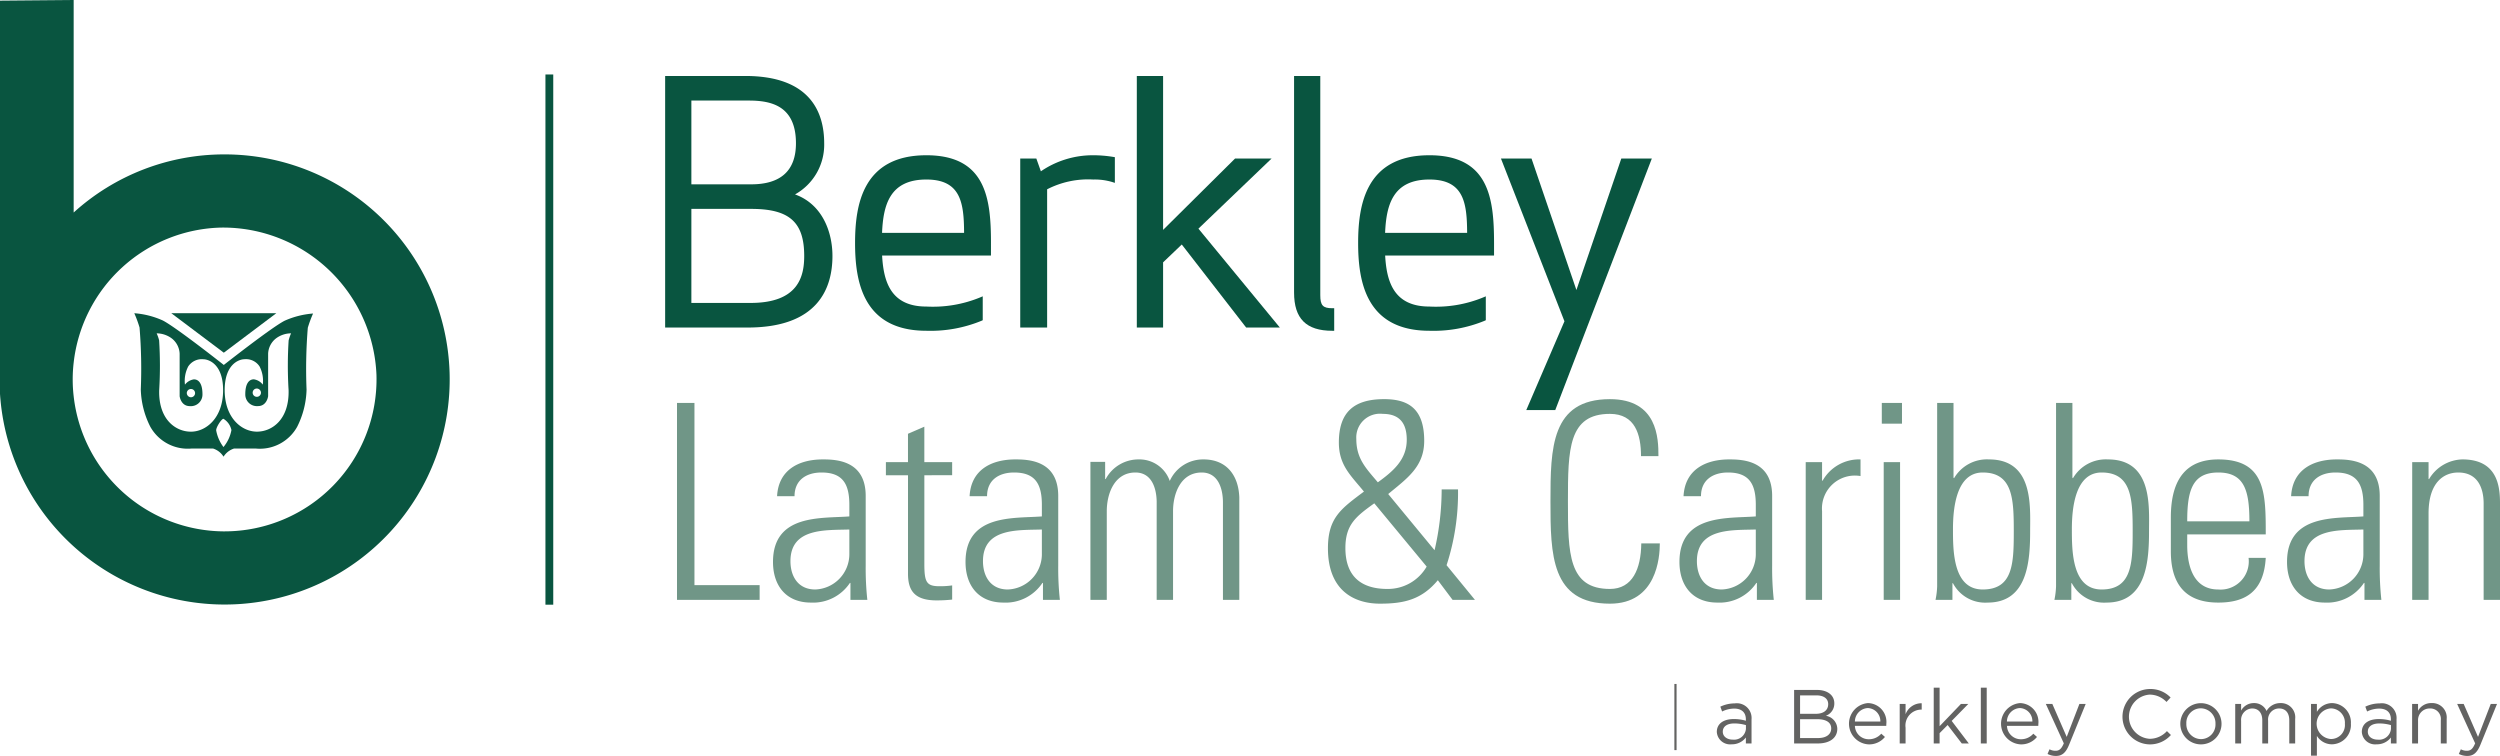 <svg xmlns="http://www.w3.org/2000/svg" viewBox="0 0 215 65.01"><defs><style>.a{fill:#095540;}.b{fill:#709687;}.c{fill:#636362;}</style></defs><title>bla</title><polygon class="a" points="139.432 13.635 135.571 24.942 131.711 13.635 129.082 13.635 134.543 27.631 131.26 35.266 133.752 35.266 142.057 13.635 139.432 13.635"/><path class="a" d="M68.372,16.72a4.892,4.892,0,0,0,2.508-4.399c0-2.641-1.178-5.787-6.781-5.787H57.202V28.168h7.094c6.029,0,7.295-3.353,7.295-6.157C71.59,19.97,70.736,17.571,68.372,16.72Zm-3.763-.868H59.458V8.648h4.925c1.894,0,4.069.417,4.069,3.673C68.452,14.663,67.158,15.852,64.608,15.852ZM64.55,26.052H59.458V17.965h5.15c3.276,0,4.554,1.134,4.554,4.046C69.162,23.744,68.684,26.052,64.55,26.052Z"/><polygon class="a" points="109.355 13.635 106.214 13.635 100.026 19.771 100.026 6.534 97.766 6.534 97.766 28.168 100.026 28.168 100.026 22.562 101.633 21.027 107.169 28.168 110.067 28.168 103.065 19.664 109.355 13.635"/><path class="a" d="M113.545,25.386V6.534h-2.255V25.162c0,2.242,1.045,3.285,3.287,3.285h.164V26.507H114.577C113.767,26.507,113.545,26.265,113.545,25.386Z"/><path class="a" d="M94.009,13.352a7.894,7.894,0,0,0-4.493,1.381l-.39-1.097H87.74V28.168h2.313V16.28a7.705,7.705,0,0,1,3.956-.841,5.282,5.282,0,0,1,1.654.218l.215.071V13.517l-.139-.023A10.687,10.687,0,0,0,94.009,13.352Z"/><path class="a" d="M122.928,13.352c-5.491,0-6.128,4.307-6.128,7.545,0,3.244.637,7.549,6.128,7.549a11.558,11.558,0,0,0,4.756-.862l.095-.046V25.484l-.227.095a10.677,10.677,0,0,1-4.623.784c-3.098,0-3.683-2.193-3.806-4.389h9.365V20.897C128.487,17.081,128.059,13.352,122.928,13.352Zm0,2.087c2.946,0,3.236,1.973,3.245,4.589h-7.054C119.22,17.621,119.789,15.439,122.928,15.439Z"/><path class="a" d="M79.665,13.352c-5.492,0-6.129,4.307-6.129,7.545,0,3.244.638,7.549,6.129,7.549a11.531,11.531,0,0,0,4.753-.862l.097-.046V25.484l-.226.095a10.688,10.688,0,0,1-4.624.784c-3.097,0-3.682-2.193-3.804-4.389h9.363V20.897C85.224,17.081,84.795,13.352,79.665,13.352Zm0,2.087c2.946,0,3.238,1.973,3.246,4.589H75.857C75.958,17.621,76.523,15.439,79.665,15.439Z"/><path class="b" d="M58.222,51.587V34.655h1.501V50.321h5.605v1.266Z"/><path class="b" d="M73.138,50.133h-.047a3.801,3.801,0,0,1-3.354,1.689c-2.11,0-3.259-1.431-3.259-3.494,0-4.151,4.174-3.729,6.566-3.916V43.426c0-1.735-.516-2.791-2.392-2.791-1.29,0-2.322.633-2.322,2.04H66.829c.117-2.275,1.876-3.166,3.94-3.166,1.196,0,3.681.117,3.681,3.143v5.957a25.252,25.252,0,0,0,.141,2.978H73.138Zm-.094-4.596c-2.017.07-5.065-.164-5.065,2.72,0,1.337.68,2.439,2.134,2.439a3.04,3.04,0,0,0,2.931-3.002Z"/><path class="b" d="M76.187,40.87V39.744h1.899V37.305l1.407-.61v3.049h2.392v1.126H79.494v7.598c0,1.571.164,1.947,1.29,1.947a7.026,7.026,0,0,0,1.102-.07v1.219a12.361,12.361,0,0,1-1.336.07c-1.899,0-2.462-.844-2.462-2.298V40.87Z"/><path class="b" d="M89.695,50.133h-.047a3.801,3.801,0,0,1-3.354,1.689c-2.11,0-3.259-1.431-3.259-3.494,0-4.151,4.174-3.729,6.566-3.916V43.426c0-1.735-.516-2.791-2.392-2.791-1.29,0-2.322.633-2.322,2.04H83.386c.117-2.275,1.876-3.166,3.94-3.166,1.196,0,3.682.117,3.682,3.143v5.957a25.252,25.252,0,0,0,.141,2.978H89.695Zm-.094-4.596c-2.017.07-5.065-.164-5.065,2.72,0,1.337.68,2.439,2.134,2.439a3.04,3.04,0,0,0,2.931-3.002Z"/><path class="b" d="M95.183,51.587H93.776V39.721h1.266v1.478h.047a3.189,3.189,0,0,1,2.814-1.689,2.762,2.762,0,0,1,2.697,1.853,3.132,3.132,0,0,1,2.908-1.853c1.97,0,3.002,1.36,3.072,3.26v8.818h-1.407V43.121c-.024-1.173-.446-2.486-1.829-2.486-1.783,0-2.462,1.782-2.462,3.33v7.622H99.474V43.121c-.024-1.173-.446-2.486-1.829-2.486-1.783,0-2.462,1.782-2.462,3.33Z"/><path class="b" d="M123.654,49.898c-1.384,1.665-2.908,2.017-4.971,2.017-2.228,0-4.48-1.126-4.48-4.761,0-2.627,1.126-3.401,3.096-4.878-1.149-1.407-2.157-2.275-2.157-4.221,0-2.603,1.29-3.729,3.893-3.729,2.111,0,3.447.844,3.447,3.588,0,2.251-1.524,3.26-3.096,4.573l3.987,4.831a23.262,23.262,0,0,0,.61-5.23h1.407a20.035,20.035,0,0,1-.985,6.52l2.439,2.978h-1.923Zm-5.464-6.613c-1.571,1.126-2.486,1.829-2.486,3.846,0,2.392,1.313,3.518,3.612,3.518a3.839,3.839,0,0,0,3.377-1.923Zm2.791-5.464c0-1.36-.563-2.228-2.064-2.228a2.041,2.041,0,0,0-2.274,2.158c0,1.689.821,2.509,1.852,3.729C119.784,40.542,120.98,39.556,120.98,37.821Z"/><path class="b" d="M133.34,43.121c0-4.573.047-8.794,5.112-8.794,4.104,0,4.174,3.377,4.174,4.901H141.126c0-1.876-.516-3.635-2.673-3.635-3.565,0-3.611,3.025-3.611,7.528s.047,7.528,3.611,7.528c1.947,0,2.673-1.735,2.697-3.916h1.595c0,1.219-.282,5.183-4.292,5.183C133.387,51.915,133.34,47.694,133.34,43.121Z"/><path class="b" d="M151.093,50.133h-.047a3.801,3.801,0,0,1-3.354,1.689c-2.11,0-3.259-1.431-3.259-3.494,0-4.151,4.174-3.729,6.566-3.916V43.426c0-1.735-.516-2.791-2.392-2.791-1.29,0-2.322.633-2.322,2.04h-1.501c.117-2.275,1.876-3.166,3.94-3.166,1.196,0,3.681.117,3.681,3.143v5.957a25.252,25.252,0,0,0,.141,2.978h-1.454Zm-.094-4.596c-2.017.07-5.065-.164-5.065,2.72,0,1.337.68,2.439,2.134,2.439a3.04,3.04,0,0,0,2.931-3.002Z"/><path class="b" d="M156.698,41.339h.047a3.597,3.597,0,0,1,3.26-1.829v1.431a2.83,2.83,0,0,0-3.307,3.025v7.622h-1.407V39.744h1.407Z"/><path class="b" d="M161.835,36.438V34.655h1.736v1.782Zm.164,15.149V39.744h1.407V51.587Z"/><path class="b" d="M166.455,51.587a6.689,6.689,0,0,0,.14-1.173V34.655h1.407v6.426l.047.047a3.268,3.268,0,0,1,3.002-1.618c3.846,0,3.541,4.034,3.541,6.144,0,2.603-.211,6.168-3.658,6.168a3.123,3.123,0,0,1-2.978-1.665h-.047v1.43Zm4.057-.891c2.603,0,2.673-2.228,2.673-4.995,0-2.767-.071-5.066-2.673-5.066-2.275,0-2.556,3.072-2.556,4.855C167.956,47.366,167.956,50.696,170.512,50.696Z"/><path class="b" d="M176.68,51.587a6.689,6.689,0,0,0,.14-1.173V34.655h1.407v6.426l.047.047a3.268,3.268,0,0,1,3.002-1.618c3.846,0,3.541,4.034,3.541,6.144,0,2.603-.211,6.168-3.658,6.168a3.123,3.123,0,0,1-2.978-1.665H178.134v1.43Zm4.057-.891c2.603,0,2.673-2.228,2.673-4.995,0-2.767-.071-5.066-2.673-5.066-2.275,0-2.556,3.072-2.556,4.855C178.181,47.366,178.181,50.696,180.737,50.696Z"/><path class="b" d="M188.101,45.959v.915c0,1.641.446,3.823,2.673,3.823a2.425,2.425,0,0,0,2.603-2.721h1.477c-.164,2.861-1.712,3.846-4.081,3.846-2.04,0-4.081-.821-4.081-4.409v-2.908c0-3.424,1.431-4.995,4.081-4.995,4.081,0,4.081,2.932,4.081,6.449Zm5.347-1.126c0-2.627-.423-4.198-2.674-4.198s-2.673,1.571-2.673,4.198Z"/><path class="b" d="M203.345,50.133h-.047a3.801,3.801,0,0,1-3.354,1.689c-2.11,0-3.259-1.431-3.259-3.494,0-4.151,4.174-3.729,6.566-3.916V43.426c0-1.735-.516-2.791-2.392-2.791-1.29,0-2.322.633-2.322,2.04H197.036c.117-2.275,1.876-3.166,3.94-3.166,1.196,0,3.681.117,3.681,3.143v5.957a25.25,25.25,0,0,0,.141,2.978h-1.454Zm-.094-4.596c-2.017.07-5.065-.164-5.065,2.72,0,1.337.68,2.439,2.134,2.439a3.04,3.04,0,0,0,2.931-3.002Z"/><path class="b" d="M208.856,51.587H207.449V39.744h1.407v1.454h.047a3.424,3.424,0,0,1,2.861-1.689c2.932,0,3.236,2.181,3.236,3.729v8.349h-1.407V43.309c0-1.384-.539-2.673-2.181-2.673-1.267,0-2.556.868-2.556,3.518Z"/><path class="c" d="M214.743,60.539h-.539l-1.093,2.834-1.234-2.834h-.561l1.546,3.387c-.204.482-.391.639-.699.639a1.036,1.036,0,0,1-.53-.127l-.172.402a1.593,1.593,0,0,0,.725.171c.512,0,.841-.257,1.129-.961Zm-6.79,1.452a.998.998,0,0,1,1.015-1.063.906.906,0,0,1,.941,1.026v1.984h.506V61.827a1.241,1.241,0,0,0-1.299-1.362,1.283,1.283,0,0,0-1.164.664v-.591h-.51v3.398h.51Zm-3.33.226a3.643,3.643,0,0,1,1.0.143v.329a1.026,1.026,0,0,1-1.139.92c-.46,0-.852-.247-.852-.685,0-.432.353-.707.991-.707m-.02-1.278c.638,0,1.014.318,1.014.929v.117a3.624,3.624,0,0,0-1.046-.145c-.863,0-1.454.383-1.454,1.107a1.141,1.141,0,0,0,1.269,1.064,1.495,1.495,0,0,0,1.231-.586v.512h.485V61.859a1.268,1.268,0,0,0-1.447-1.367,2.844,2.844,0,0,0-1.237.282l.153.415a2.386,2.386,0,0,1,1.032-.25m-2.943,1.302a1.202,1.202,0,0,1-1.198,1.315,1.321,1.321,0,0,1,0-2.636,1.227,1.227,0,0,1,1.198,1.321m.516-.008a1.659,1.659,0,0,0-1.625-1.767,1.529,1.529,0,0,0-1.298.755v-.683h-.506V64.99h.506v-1.704a1.524,1.524,0,0,0,1.298.725,1.664,1.664,0,0,0,1.625-1.778m-7.251-1.088a1.155,1.155,0,0,0-1.092-.679,1.236,1.236,0,0,0-1.097.644v-.571h-.507v3.398h.507V61.998a.985.985,0,0,1,.947-1.071c.539,0,.873.376.873,1.014v1.996h.502v-1.959a.948.948,0,0,1,.94-1.051c.551,0,.88.368.88,1.026v1.984h.506V61.833a1.224,1.224,0,0,0-1.264-1.367,1.354,1.354,0,0,0-1.196.679m-4.393,1.103a1.253,1.253,0,0,1-1.248,1.316,1.279,1.279,0,0,1-1.257-1.331,1.247,1.247,0,0,1,1.243-1.318,1.282,1.282,0,0,1,1.262,1.333m.52-.015a1.772,1.772,0,1,0-1.782,1.784,1.769,1.769,0,0,0,1.782-1.784m-4.352.976-.343-.335a2,2,0,0,1-1.486.663,1.904,1.904,0,0,1,0-3.8,2.01,2.01,0,0,1,1.449.631l.353-.382a2.393,2.393,0,0,0-1.794-.731,2.382,2.382,0,0,0-.02,4.763,2.401,2.401,0,0,0,1.841-.809m-7.329-2.67h-.542l-1.091,2.834-1.236-2.834h-.56l1.547,3.387c-.205.482-.395.639-.697.639a1.049,1.049,0,0,1-.533-.127l-.169.402a1.571,1.571,0,0,0,.721.171c.516,0,.844-.257,1.131-.961Zm-6.775,1.511a1.175,1.175,0,0,1,1.106-1.157,1.121,1.121,0,0,1,1.083,1.157Zm0,.376h2.696a1.357,1.357,0,0,0,.007-.158A1.62,1.62,0,0,0,173.715,60.466a1.78,1.78,0,0,0,.067,3.551,1.739,1.739,0,0,0,1.398-.639l-.314-.281a1.397,1.397,0,0,1-1.07.479,1.192,1.192,0,0,1-1.197-1.15m-1.741-3.287h-.507v4.798h.507ZM167.845,61.998l1.429-1.459h-.634l-1.834,1.914V59.139h-.506v4.798h.506V63.051l.691-.699,1.216,1.585h.604Zm-3.966.585a1.37,1.37,0,0,1,1.349-1.557h.039v-.547a1.459,1.459,0,0,0-1.388.945v-.885h-.505v3.398h.505Zm-4.358-.533a1.172,1.172,0,0,1,1.103-1.157,1.122,1.122,0,0,1,1.086,1.157Zm0,.376h2.696a1.482,1.482,0,0,0,.006-.158,1.619,1.619,0,0,0-1.585-1.802,1.78,1.78,0,0,0,.065,3.551,1.751,1.751,0,0,0,1.402-.639l-.316-.281a1.407,1.407,0,0,1-1.072.479,1.189,1.189,0,0,1-1.196-1.15M156.352,63.471h-1.546V61.849h1.455c.802,0,1.223.286,1.223.794,0,.52-.436.829-1.132.829m-.184-2.084h-1.362V59.802h1.4c.658,0,1.019.296,1.019.754,0,.548-.432.831-1.057.831m.085-2.053h-1.959v4.603h2.045c1.004,0,1.669-.465,1.669-1.262a1.16,1.16,0,0,0-.987-1.117,1.114,1.114,0,0,0,.73-1.072c0-.704-.591-1.152-1.499-1.152m-7.102,2.882a3.627,3.627,0,0,1,1.0.143v.329a1.026,1.026,0,0,1-1.136.92c-.46,0-.854-.247-.854-.685,0-.432.354-.707.991-.707m-.018-1.278c.636,0,1.012.318,1.012.929v.117a3.599,3.599,0,0,0-1.046-.145c-.858,0-1.453.383-1.453,1.107a1.142,1.142,0,0,0,1.268,1.064,1.492,1.492,0,0,0,1.231-.586v.512h.487V61.859a1.268,1.268,0,0,0-1.446-1.367,2.849,2.849,0,0,0-1.237.282l.153.415a2.382,2.382,0,0,1,1.032-.25"/><rect class="c" x="143.996" y="58.82" width="0.189" height="5.69"/><polygon class="a" points="19.248 30.332 14.732 26.936 23.763 26.936 19.248 30.332"/><path class="a" d="M22.443,33.79a.357.357,0,1,1-.355-.377.367.367,0,0,1,.355.377M24.823,29.271a34.456,34.456,0,0,0-.004,4.285c.062,2.53-1.43,3.566-2.722,3.566-1.292,0-2.735-1.144-2.774-3.474-.036-2.329,1.23-2.755,1.711-2.755a1.385,1.385,0,0,1,1.29.625,2.687,2.687,0,0,1,.277,1.559,1.187,1.187,0,0,0-.771-.455c-.416,0-.735.374-.735,1.28a1.0 1,0,0,0,1.091,1.022c.771,0,.873-.852.873-.852V30.424a1.753,1.753,0,0,1,.688-1.33,2.188,2.188,0,0,1,1.285-.428,3.702,3.702,0,0,0-.208.605m-5.606,9.175a3.379,3.379,0,0,1-.628-1.441c0-.278.461-.988.628-.988a1.5,1.5,0,0,1,.685.968,3.176,3.176,0,0,1-.685,1.462m-3.153-4.656a.356.356,0,1,1,.354.374.367.367,0,0,1-.354-.374m.348,3.333c-1.294,0-2.787-1.036-2.723-3.566a34.711,34.711,0,0,0-.005-4.285,3.638,3.638,0,0,0-.212-.605,2.194,2.194,0,0,1,1.288.428,1.75,1.75,0,0,1,.688,1.33v3.649s.101.852.876.852a.998.998,0,0,0,1.087-1.022c0-.906-.317-1.28-.735-1.28a1.196,1.196,0,0,0-.771.455,2.699,2.699,0,0,1,.278-1.559,1.386,1.386,0,0,1,1.293-.625c.479,0,1.746.426,1.709,2.755-.039,2.33-1.482,3.474-2.772,3.474m8.078-9.549c-1.115.56-5.242,3.808-5.242,3.808l-.003.003c-.16-.128-4.172-3.288-5.264-3.834a7.273,7.273,0,0,0-2.434-.616,10.279,10.279,0,0,1,.452,1.229,43.594,43.594,0,0,1,.108,5.326,7.513,7.513,0,0,0,.81,3.193,3.686,3.686,0,0,0,3.57,1.888c.438,0,.857-.002,1.246,0h.585a1.644,1.644,0,0,1,.905.702,1.649,1.649,0,0,1,.906-.702h1.853a3.671,3.671,0,0,0,3.569-1.863,7.505,7.505,0,0,0,.811-3.196,43.903,43.903,0,0,1,.107-5.325,10.269,10.269,0,0,1,.453-1.226,7.327,7.327,0,0,0-2.433.614"/><path class="a" d="M19.317,45.699A13.081,13.081,0,0,1,6.335,34.076a12.569,12.569,0,0,1,0-2.885A13.08,13.08,0,0,1,19.064,19.571,13.211,13.211,0,0,1,32.376,32.238a13.078,13.078,0,0,1-13.059,13.46m0-32.42A19.276,19.276,0,0,0,6.335,18.277V0L0,.056V33.876c.011.161.022.32.038.48A19.356,19.356,0,1,0,19.317,13.278"/><rect class="a" x="46.908" y="6.405" width="0.672" height="45.598"/></svg>